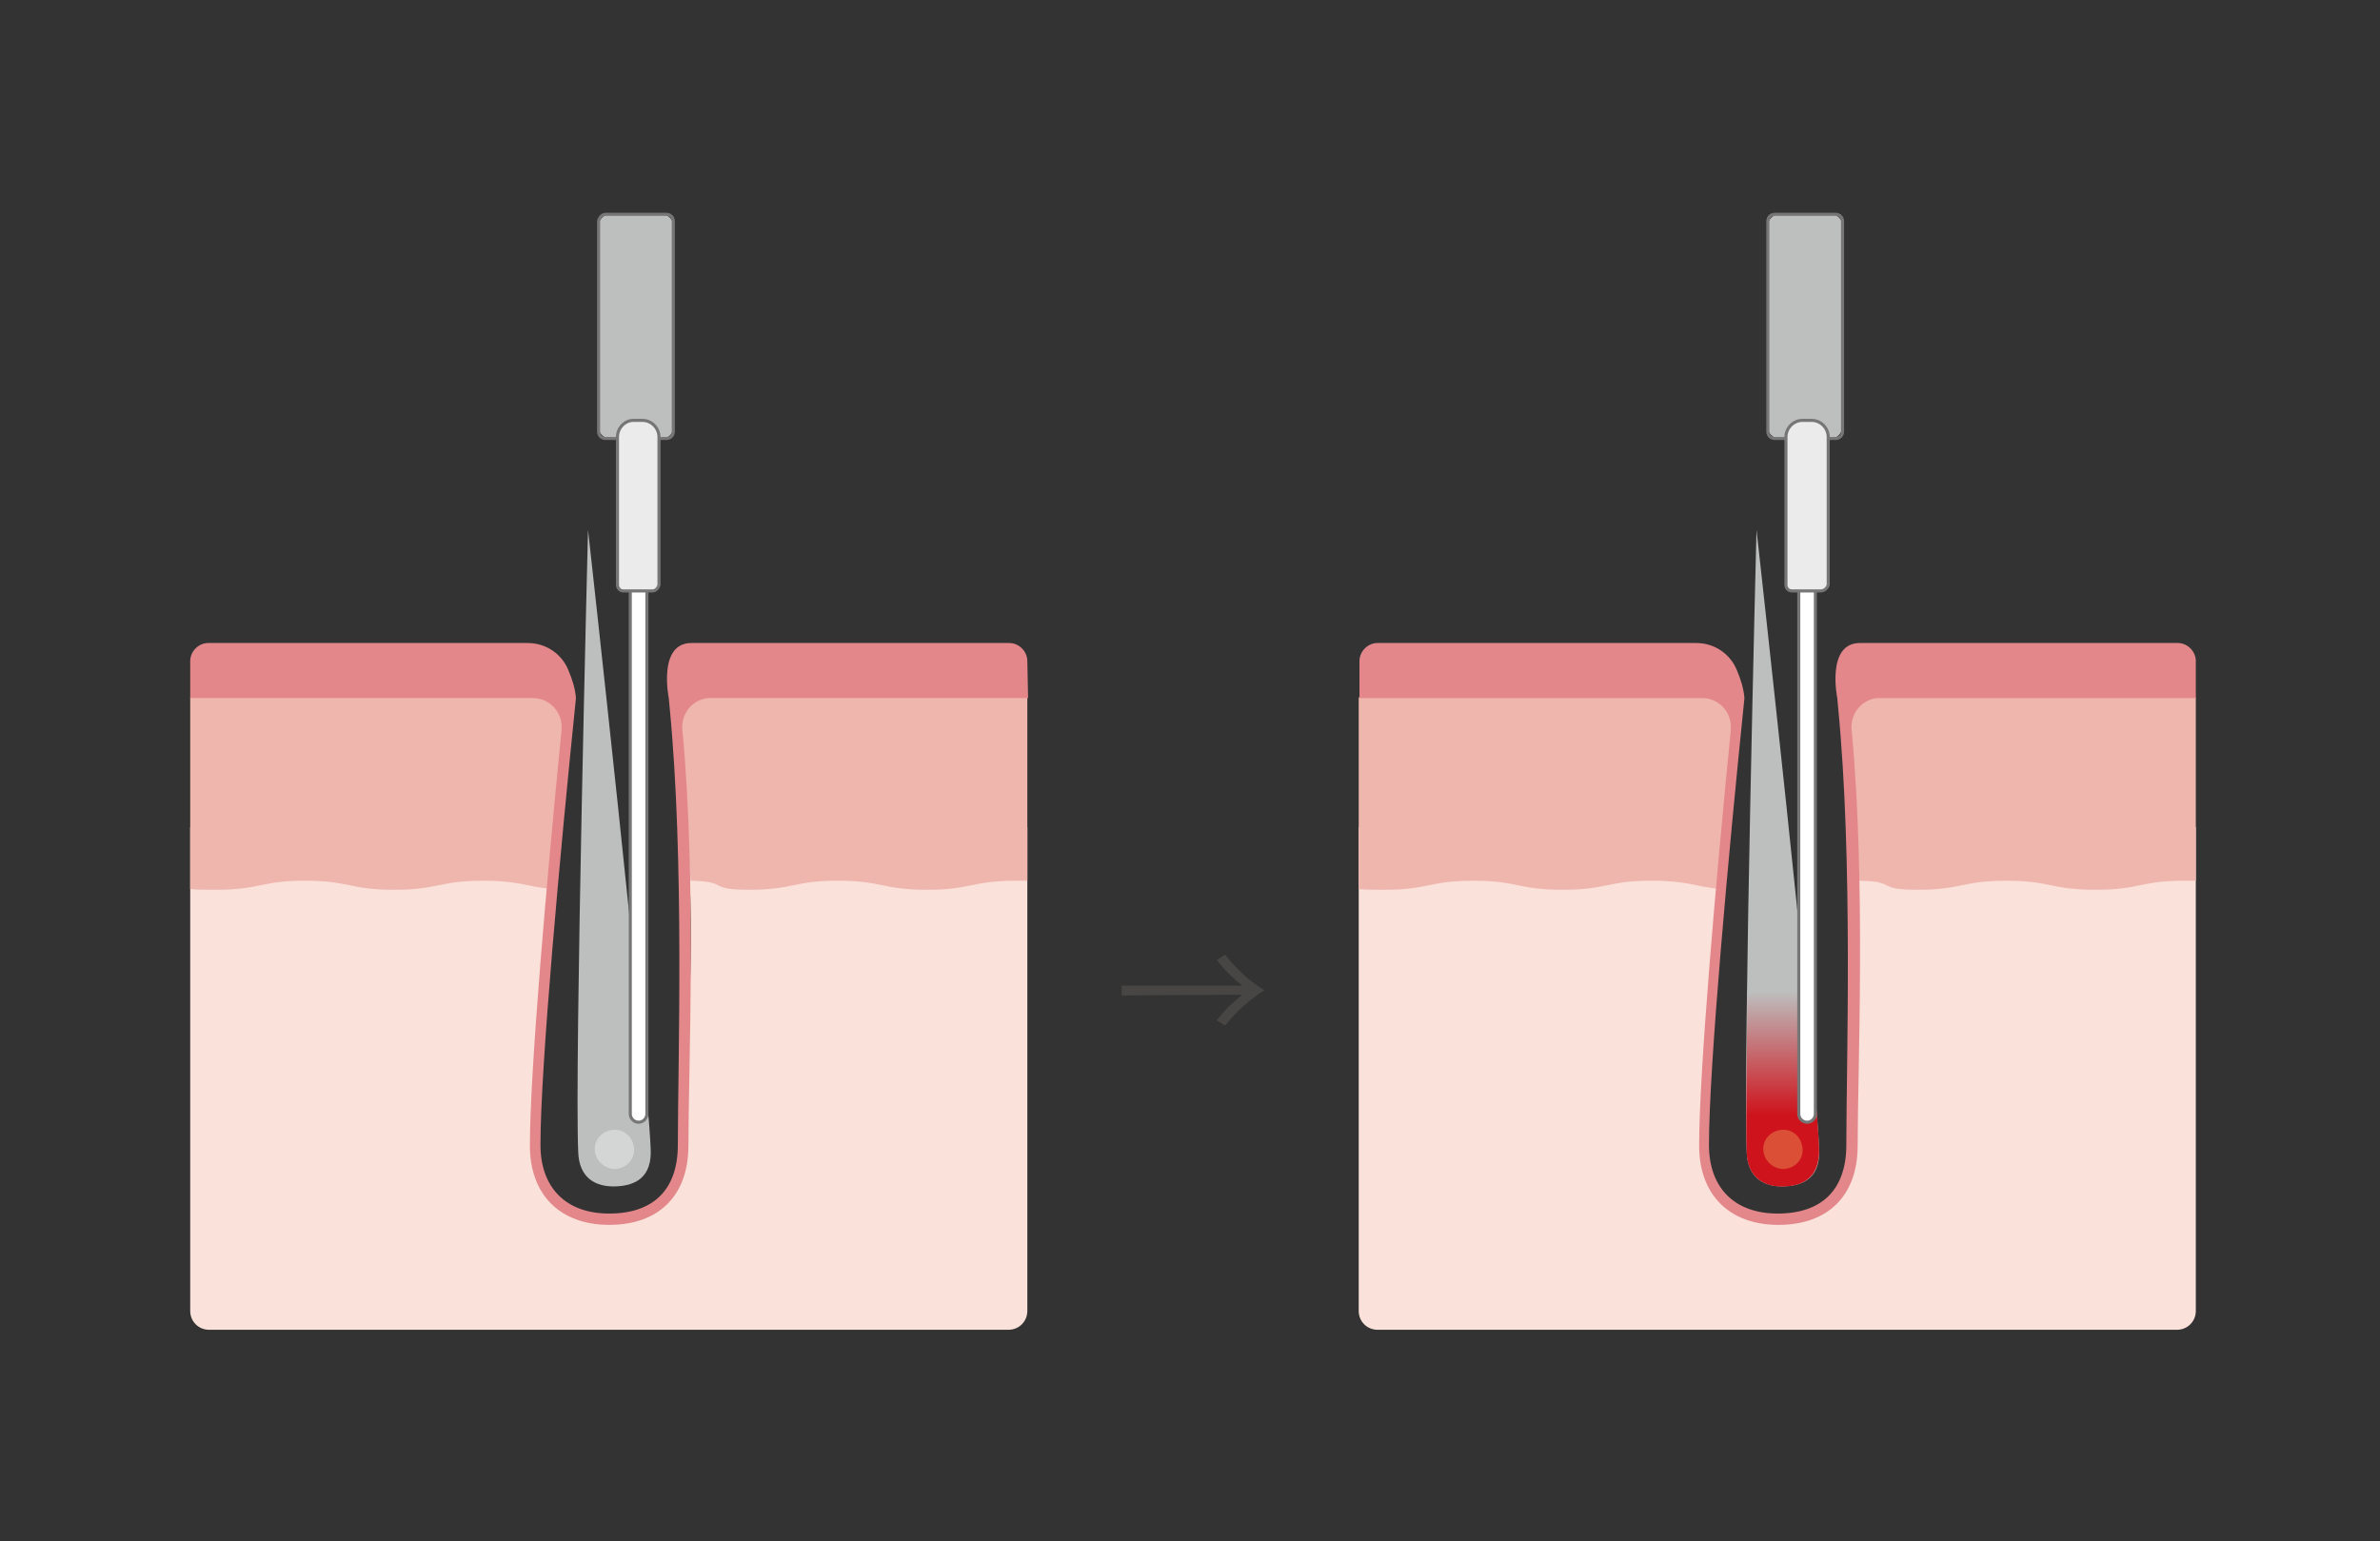 <?xml version="1.0" encoding="utf-8"?>
<!-- Generator: Adobe Illustrator 28.1.0, SVG Export Plug-In . SVG Version: 6.00 Build 0)  -->
<svg version="1.1" id="レイヤー_1" xmlns="http://www.w3.org/2000/svg" xmlns:xlink="http://www.w3.org/1999/xlink" x="0px"
	 y="0px" viewBox="0 0 315.3 204.2" style="enable-background:new 0 0 315.3 204.2;" xml:space="preserve">
<rect x="0" y="0" width="315.3" height="204.2" fill="#333333" stroke="none"/>
<style type="text/css">
	.st0{clip-path:url(#SVGID_00000032641937445464915770000014654466765485365419_);}
	.st1{fill:#BDBEBE;}
	.st2{fill:#D4D5D5;}
	.st3{fill:#FAE1D9;}
	.st4{fill:#EFB6AE;}
	.st5{fill:#E3878B;}
	.st6{fill:none;stroke:#767676;stroke-width:0.408;stroke-miterlimit:10;}
	.st7{fill:#FFFFFF;}
	.st8{fill:#EBEBEB;}
	.st9{clip-path:url(#SVGID_00000011735521678316918330000000954424367720546205_);}
	.st10{fill:url(#長方形_106_00000005968029014170689870000001449430018402300075_);}
	.st11{clip-path:url(#SVGID_00000133513069882334544760000004148673003359474563_);}
	.st12{fill:#DA4F36;}
	.st13{fill:#474645;}
</style>
<g id="グループ_250" transform="translate(0 0)">
	<g>
		<defs>
			<rect id="SVGID_1_" x="25.2" y="28.1" width="265.7" height="148.1"/>
		</defs>
		<clipPath id="SVGID_00000151518275781511847650000003044862060391018638_">
			<use xlink:href="#SVGID_1_"  style="overflow:visible;"/>
		</clipPath>
		<g id="グループ_249" style="clip-path:url(#SVGID_00000151518275781511847650000003044862060391018638_);">
			<path id="パス_1028" class="st1" d="M76.6,152.6c-0.5-11.3,1.3-82.4,1.3-82.4s7.8,70.2,8.3,82c0.2,3.7-1.9,4.9-4.6,5
				C78.9,157.3,76.7,156.1,76.6,152.6"/>
			<path id="パス_1029" class="st2" d="M78.8,152.4c-0.1-1.4,1-2.6,2.5-2.7c1.4-0.1,2.6,1,2.7,2.5c0.1,1.4-1,2.6-2.5,2.7
				c0,0,0,0,0,0C80.1,154.9,78.9,153.8,78.8,152.4C78.8,152.4,78.8,152.4,78.8,152.4"/>
			<path id="パス_1030" class="st3" d="M90.9,109.6c1.6,16.8-0.4,34.2-0.4,42.1c0,6.2-3.6,9.8-9.8,9.8c-6,0-9.8-3.8-9.8-9.8
				c0-7.6,1.4-25.1,3-42.1H25.2v64.1c0,1.4,1.1,2.5,2.5,2.5h105.9c1.4,0,2.5-1.1,2.5-2.5v-64.1H90.9z"/>
			<path id="パス_1031" class="st4" d="M75.5,92.4H25.2v25.4c0.9,0.1,2,0.1,3.4,0.1c5.9,0,5.9-1.2,11.8-1.2s5.9,1.2,11.8,1.2
				s5.9-1.2,11.8-1.2c4.9,0,5.7,0.8,9.2,1.1C73.9,109.2,74.7,100.3,75.5,92.4"/>
			<path id="パス_1032" class="st4" d="M89.2,92.4c0.7,7.5,1.6,16,2.3,24.3c5.2,0.1,2.1,1.2,7.7,1.2c5.9,0,5.9-1.2,11.8-1.2
				c5.9,0,5.9,1.2,11.8,1.2c5.9,0,5.9-1.2,11.8-1.2c0.6,0,1.1,0,1.5,0V92.4H89.2z"/>
			<path id="パス_1033" class="st5" d="M136.1,87.6c0-1.3-1.1-2.4-2.4-2.4H91.6c-4.5,0-3,7.3-3,7.3l0.1,1.1
				c2,20.4,1.1,47.4,1.1,58.1c0,5.9-3.2,9.1-9.1,9.1c-5.7,0-9.1-3.4-9.1-9.1c0-10.3,2.6-38.7,4.7-59.2c-0.1-1.3-0.5-2.5-1-3.7l0,0
				c-0.9-2.2-3-3.6-5.4-3.6H27.6c-1.3,0-2.4,1.1-2.4,2.4v4.9h45.4c2.1,0,3.8,1.7,3.8,3.8c0,0.1,0,0.2,0,0.4
				c-2,20.1-4.2,45.4-4.2,55.1c0,6.5,4,10.5,10.5,10.5c6.6,0,10.5-3.9,10.5-10.5c0-10,1.1-35.1-0.8-55.1c-0.2-2.1,1.3-4,3.4-4.2
				c0.1,0,0.2,0,0.4,0h42L136.1,87.6z"/>
			<path id="パス_1034" class="st1" d="M87.7,58.1h-6.9c-0.8,0-1.5-0.7-1.5-1.5l0,0V29.9c0-0.8,0.7-1.5,1.5-1.5c0,0,0,0,0,0h6.9
				c0.8,0,1.5,0.7,1.5,1.5c0,0,0,0,0,0v26.7C89.2,57.4,88.6,58.1,87.7,58.1L87.7,58.1"/>
			<path id="長方形_104" class="st6" d="M80.2,28.4h8.1c0.5,0,0.9,0.4,0.9,0.9l0,0v27.9c0,0.5-0.4,0.9-0.9,0.9l0,0h-8.1
				c-0.5,0-0.9-0.4-0.9-0.9c0,0,0,0,0,0V29.3C79.4,28.8,79.8,28.4,80.2,28.4C80.2,28.4,80.2,28.4,80.2,28.4z"/>
			<path id="パス_1035" class="st7" d="M84.6,148.7L84.6,148.7c-0.6,0-1.1-0.5-1.1-1.1v-70c0-0.6,0.5-1.1,1.1-1.1
				c0.6,0,1.1,0.5,1.1,1.1v70C85.7,148.2,85.2,148.7,84.6,148.7"/>
			<path id="パス_1036" class="st6" d="M84.6,148.7L84.6,148.7c-0.6,0-1.1-0.5-1.1-1.1v-70c0-0.6,0.5-1.1,1.1-1.1
				c0.6,0,1.1,0.5,1.1,1.1v70C85.7,148.2,85.2,148.7,84.6,148.7z"/>
			<path id="パス_1037" class="st8" d="M86.4,78.3h-3.8c-0.5,0-0.8-0.4-0.8-0.8l0,0V57.9c0-1.2,1-2.2,2.1-2.2c0,0,0,0,0,0h1.2
				c1.2,0,2.2,1,2.2,2.2v19.6C87.2,77.9,86.9,78.3,86.4,78.3C86.4,78.3,86.4,78.3,86.4,78.3"/>
			<path id="パス_1038" class="st6" d="M86.4,78.3h-3.8c-0.5,0-0.8-0.4-0.8-0.8l0,0V57.9c0-1.2,1-2.2,2.1-2.2c0,0,0,0,0,0h1.2
				c1.2,0,2.2,1,2.2,2.2v19.6C87.2,77.9,86.9,78.3,86.4,78.3C86.4,78.3,86.4,78.3,86.4,78.3z"/>
			<path id="パス_1039" class="st1" d="M231.4,152.6c-0.5-11.3,1.3-82.4,1.3-82.4s7.8,70.2,8.3,82c0.2,3.7-1.9,4.9-4.6,5
				C233.7,157.3,231.5,156.1,231.4,152.6"/>
			<path id="パス_1040" class="st3" d="M245.7,109.6c1.6,16.8-0.4,34.2-0.4,42.1c0,6.2-3.6,9.8-9.8,9.8c-6,0-9.8-3.8-9.8-9.8
				c0-7.6,1.4-25.1,3-42.1H180v64.1c0,1.4,1.1,2.5,2.5,2.5c0,0,0,0,0,0h105.9c1.4,0,2.5-1.1,2.5-2.5c0,0,0,0,0,0v-64.1H245.7z"/>
			<path id="パス_1041" class="st4" d="M230.3,92.4H180v25.4c0.9,0.1,2,0.1,3.4,0.1c5.9,0,5.9-1.2,11.8-1.2s5.9,1.2,11.8,1.2
				s5.9-1.2,11.8-1.2c4.9,0,5.7,0.8,9.2,1.1C228.7,109.2,229.6,100.3,230.3,92.4"/>
			<path id="パス_1042" class="st4" d="M244,92.4c0.7,7.5,1.6,16,2.3,24.3c5.2,0.1,2.1,1.2,7.7,1.2c5.9,0,5.9-1.2,11.8-1.2
				s5.9,1.2,11.8,1.2s5.9-1.2,11.8-1.2c0.6,0,1.1,0,1.5,0V92.4H244z"/>
			<path id="パス_1043" class="st5" d="M290.9,87.6c0-1.3-1.1-2.4-2.4-2.4h-42.1c-4.5,0-3,7.3-3,7.3l0.1,1.1
				c2,20.4,1.1,47.4,1.1,58.1c0,5.9-3.2,9.1-9.1,9.1c-5.7,0-9.1-3.4-9.1-9.1c0-10.3,2.6-38.7,4.7-59.2c-0.1-1.3-0.5-2.5-1-3.7l0,0
				c-0.9-2.2-3-3.6-5.4-3.6h-42.2c-1.3,0-2.4,1.1-2.4,2.4v4.9h45.4c2.1,0,3.8,1.7,3.8,3.8c0,0.1,0,0.2,0,0.4
				c-2,20.1-4.2,45.4-4.2,55.1c0,6.5,4,10.5,10.5,10.5c6.6,0,10.5-3.9,10.5-10.5c0-10,1.1-35.1-0.8-55.1c-0.2-2.1,1.3-4,3.4-4.2
				c0.1,0,0.2,0,0.4,0h42L290.9,87.6z"/>
		</g>
	</g>
</g>
<g id="グループ_252" transform="translate(206.092 103.213)">
	<g>
		<defs>
			<path id="SVGID_00000008851130764190501990000004723480399354594735_" d="M25.4,28.1c-0.1,9.9-0.2,18-0.1,21.3
				c0.1,3.5,2.4,4.7,5,4.6c2.6-0.1,4.7-1.3,4.6-5c-0.1-3.3-0.9-11.2-1.8-20.8L25.4,28.1z"/>
		</defs>
		<clipPath id="SVGID_00000070837013606858079920000017792002061786278035_">
			<use xlink:href="#SVGID_00000008851130764190501990000004723480399354594735_"  style="overflow:visible;"/>
		</clipPath>
		<g id="グループ_251" style="clip-path:url(#SVGID_00000070837013606858079920000017792002061786278035_);">
			
				<linearGradient id="長方形_106_00000126288100112171909850000016351993399721754262_" gradientUnits="userSpaceOnUse" x1="30.107" y1="28.221" x2="30.107" y2="44.563">
				<stop  offset="0" style="stop-color:#BDBEBE"/>
				<stop  offset="1" style="stop-color:#CE131C"/>
			</linearGradient>
			
				<rect id="長方形_106" x="25.2" y="28.1" style="fill:url(#長方形_106_00000126288100112171909850000016351993399721754262_);" width="9.9" height="26"/>
		</g>
	</g>
</g>
<g id="グループ_254" transform="translate(0 0)">
	<g>
		<defs>
			<rect id="SVGID_00000061441130022343236120000004856371710897426822_" x="25.2" y="28.1" width="265.7" height="148.1"/>
		</defs>
		<clipPath id="SVGID_00000044882651537306894080000003464776408435970235_">
			<use xlink:href="#SVGID_00000061441130022343236120000004856371710897426822_"  style="overflow:visible;"/>
		</clipPath>
		<g id="グループ_253" style="clip-path:url(#SVGID_00000044882651537306894080000003464776408435970235_);">
			<path id="パス_1045" class="st1" d="M242.6,58.1h-6.9c-0.8,0-1.5-0.7-1.5-1.5c0,0,0,0,0,0V29.9c0-0.8,0.7-1.5,1.5-1.5
				c0,0,0,0,0,0h6.9c0.8,0,1.5,0.7,1.5,1.5v26.7C244,57.4,243.4,58.1,242.6,58.1"/>
			<path id="長方形_107" class="st6" d="M235.1,28.4h8.1c0.5,0,0.9,0.4,0.9,0.9l0,0v27.9c0,0.5-0.4,0.9-0.9,0.9l0,0h-8.1
				c-0.5,0-0.9-0.4-0.9-0.9c0,0,0,0,0,0V29.3C234.2,28.8,234.6,28.4,235.1,28.4C235.1,28.4,235.1,28.4,235.1,28.4z"/>
			<path id="パス_1046" class="st7" d="M239.4,148.7L239.4,148.7c-0.6,0-1.1-0.5-1.1-1.1v-70c0-0.6,0.5-1.1,1.1-1.1
				s1.1,0.5,1.1,1.1v70C240.5,148.2,240,148.7,239.4,148.7"/>
			<path id="パス_1047" class="st6" d="M239.4,148.7L239.4,148.7c-0.6,0-1.1-0.5-1.1-1.1v-70c0-0.6,0.5-1.1,1.1-1.1
				s1.1,0.5,1.1,1.1v70C240.5,148.2,240,148.7,239.4,148.7z"/>
			<path id="パス_1048" class="st8" d="M241.2,78.3h-3.8c-0.5,0-0.8-0.4-0.8-0.8V57.9c0-1.2,1-2.2,2.2-2.2h1.2
				c1.2,0,2.2,1,2.2,2.2c0,0,0,0,0,0v19.6C242.1,77.9,241.7,78.3,241.2,78.3C241.2,78.3,241.2,78.3,241.2,78.3"/>
			<path id="パス_1049" class="st6" d="M241.2,78.3h-3.8c-0.5,0-0.8-0.4-0.8-0.8V57.9c0-1.2,1-2.2,2.2-2.2h1.2
				c1.2,0,2.2,1,2.2,2.2c0,0,0,0,0,0v19.6C242.1,77.9,241.7,78.3,241.2,78.3C241.2,78.3,241.2,78.3,241.2,78.3z"/>
			<path id="パス_1050" class="st12" d="M233.6,152.4c-0.1-1.4,1-2.6,2.5-2.7c1.4-0.1,2.6,1,2.7,2.5s-1,2.6-2.5,2.7c0,0,0,0,0,0
				C234.9,154.9,233.7,153.8,233.6,152.4C233.6,152.4,233.6,152.4,233.6,152.4"/>
			<path id="パス_1051" class="st13" d="M148.6,131.9v-1.3h16c-1.3-1-2.4-2.1-3.4-3.4l1.1-0.7c1.5,1.9,3.2,3.5,5.2,4.7
				c-2,1.3-3.8,2.9-5.2,4.7l-1.1-0.7c1-1.3,2.1-2.4,3.4-3.4L148.6,131.9z"/>
		</g>
	</g>
</g>
</svg>
